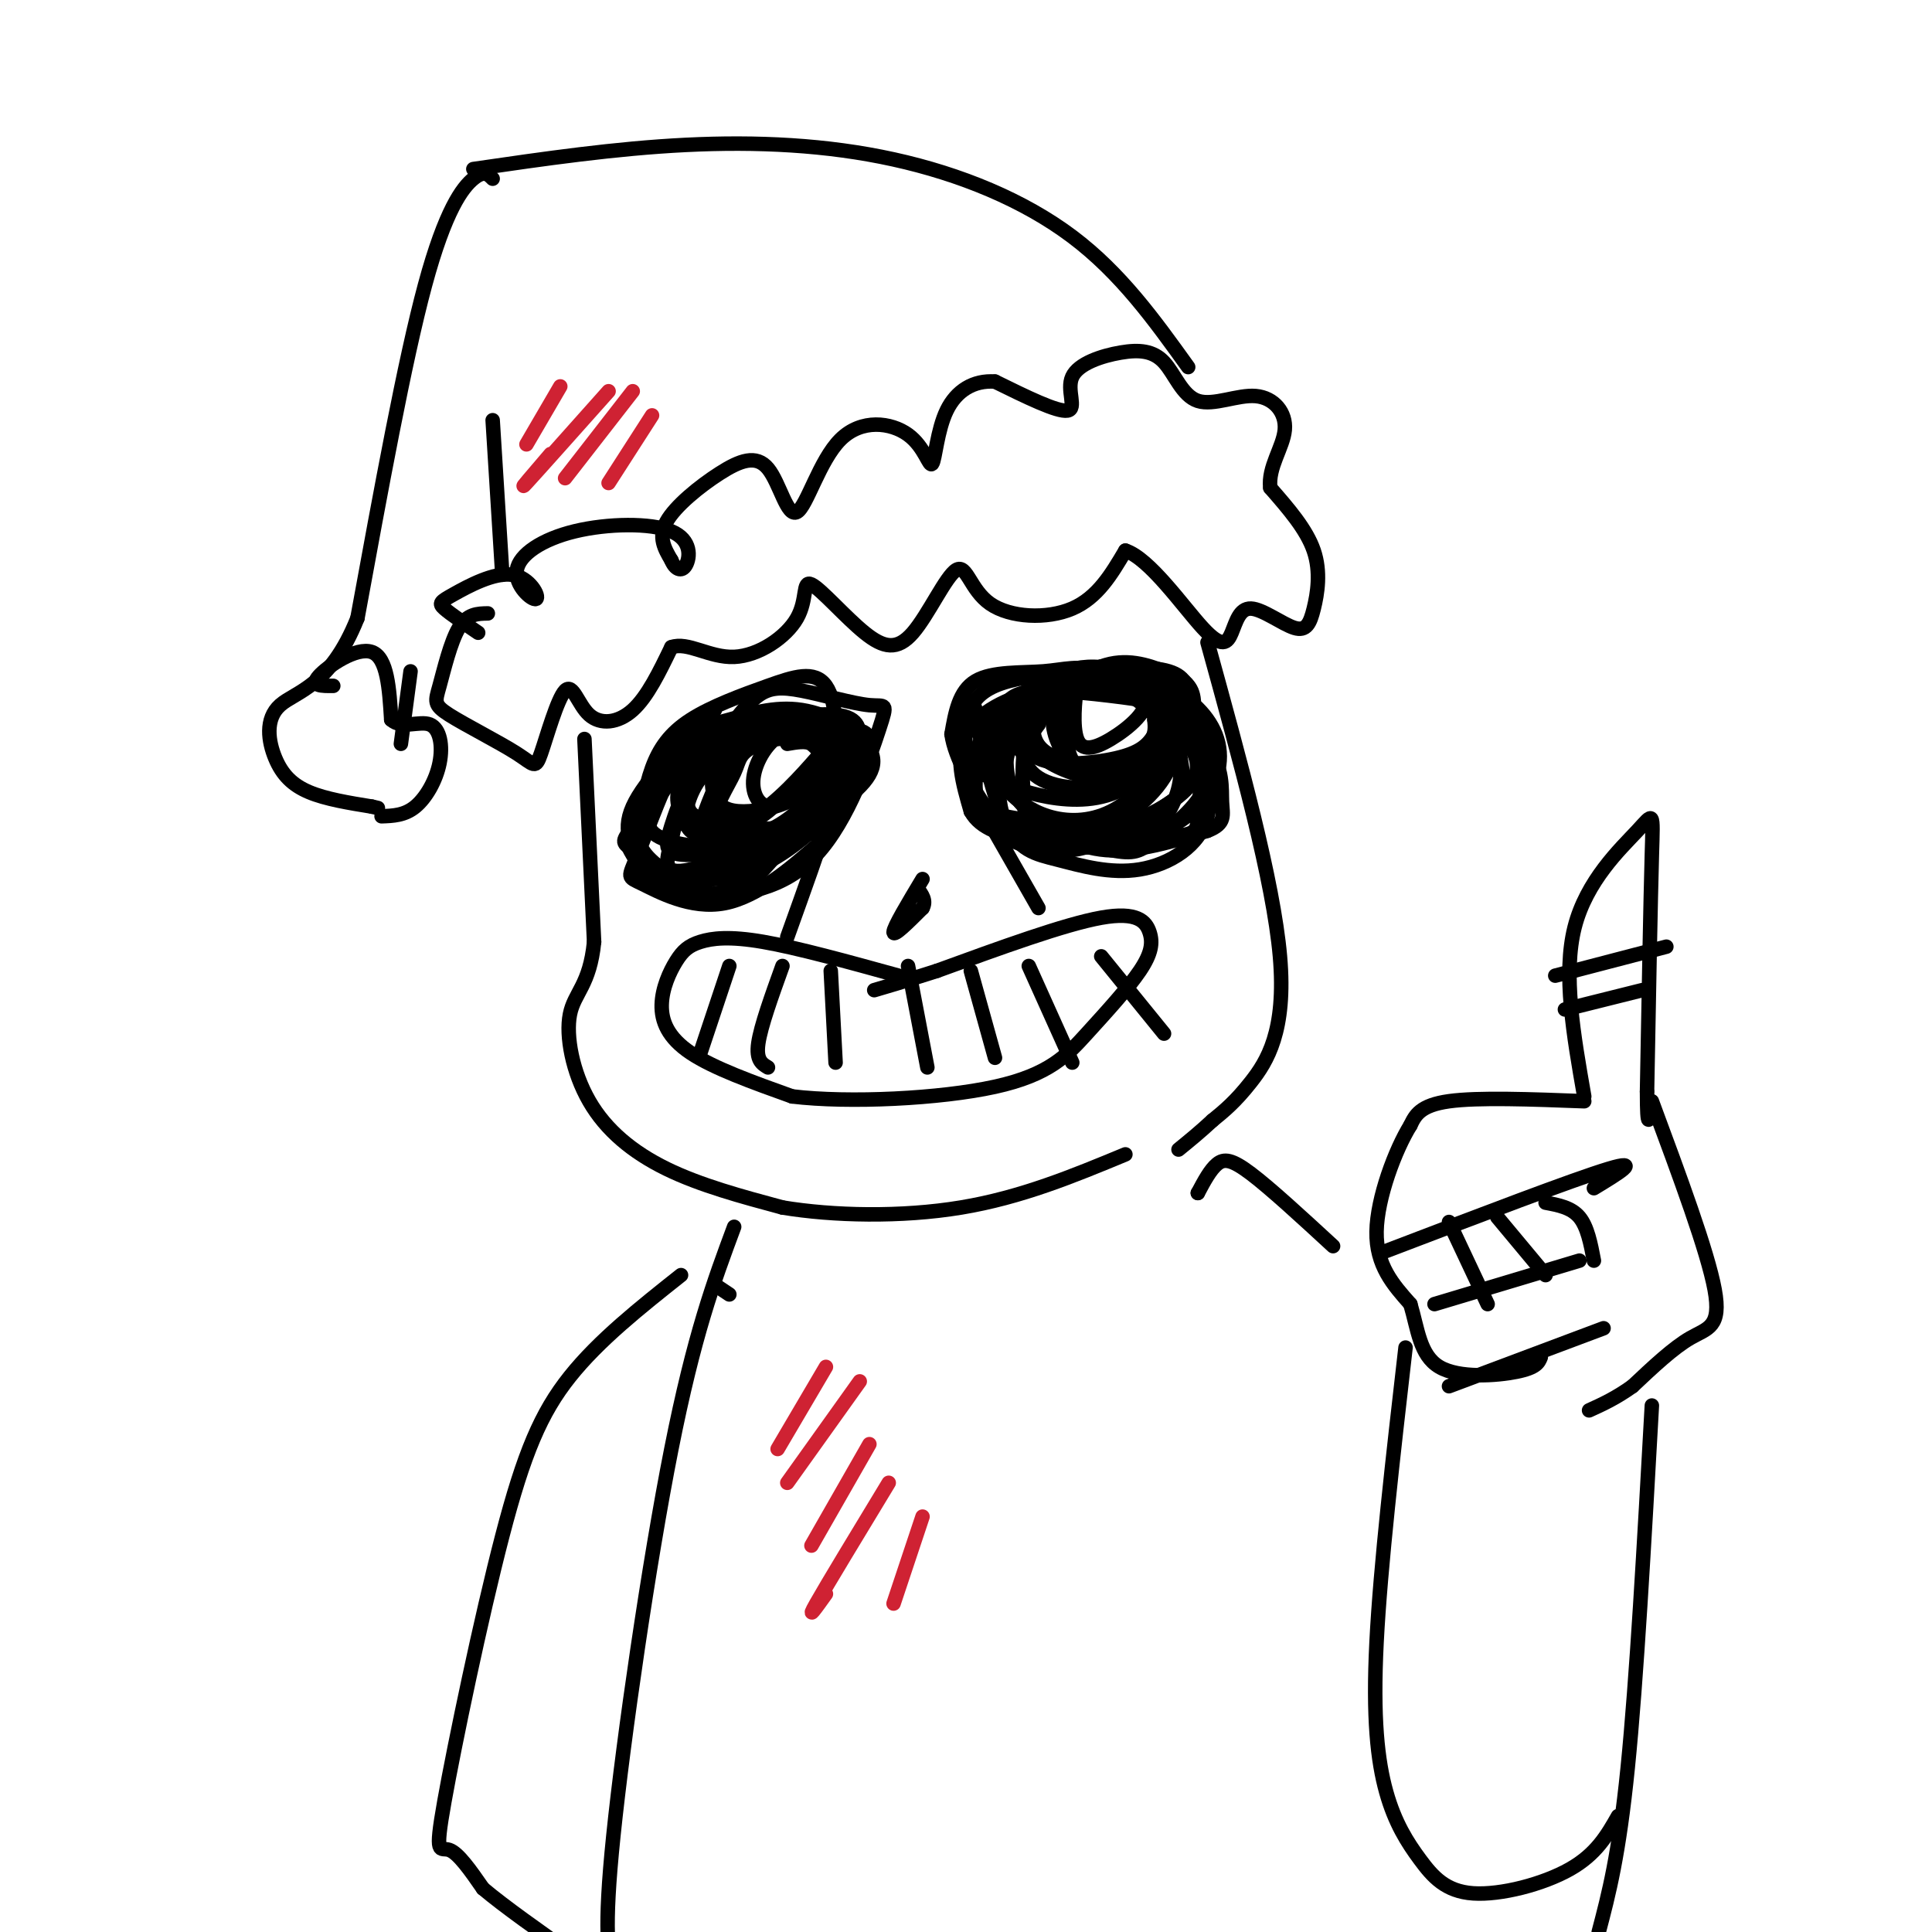 <svg viewBox='0 0 400 400' version='1.1' xmlns='http://www.w3.org/2000/svg' xmlns:xlink='http://www.w3.org/1999/xlink'><g fill='none' stroke='rgb(0,0,0)' stroke-width='3' stroke-linecap='round' stroke-linejoin='round'><path d='M148,147c-7.282,7.287 -14.563,14.574 -17,20c-2.437,5.426 -0.029,8.991 3,12c3.029,3.009 6.679,5.461 13,6c6.321,0.539 15.312,-0.835 22,-8c6.688,-7.165 11.071,-20.122 13,-26c1.929,-5.878 1.404,-4.679 -2,-5c-3.404,-0.321 -9.686,-2.163 -14,-3c-4.314,-0.837 -6.661,-0.668 -9,1c-2.339,1.668 -4.669,4.834 -7,8'/><path d='M153,151c-2.514,-0.398 -5.028,-0.796 -9,3c-3.972,3.796 -9.400,11.786 -12,16c-2.600,4.214 -2.370,4.653 -1,7c1.370,2.347 3.881,6.602 8,8c4.119,1.398 9.847,-0.060 13,-1c3.153,-0.940 3.731,-1.361 7,-5c3.269,-3.639 9.227,-10.497 12,-18c2.773,-7.503 2.359,-15.651 0,-19c-2.359,-3.349 -6.663,-1.898 -12,0c-5.337,1.898 -11.706,4.242 -16,7c-4.294,2.758 -6.513,5.931 -8,10c-1.487,4.069 -2.244,9.035 -3,14'/><path d='M132,173c0.441,3.505 3.045,5.269 5,7c1.955,1.731 3.261,3.430 10,1c6.739,-2.430 18.912,-8.988 26,-14c7.088,-5.012 9.091,-8.477 7,-12c-2.091,-3.523 -8.274,-7.105 -14,-8c-5.726,-0.895 -10.993,0.896 -15,2c-4.007,1.104 -6.752,1.522 -10,7c-3.248,5.478 -6.999,16.016 -9,21c-2.001,4.984 -2.252,4.412 1,6c3.252,1.588 10.007,5.334 17,4c6.993,-1.334 14.225,-7.749 18,-11c3.775,-3.251 4.093,-3.337 6,-7c1.907,-3.663 5.402,-10.904 4,-15c-1.402,-4.096 -7.701,-5.048 -14,-6'/><path d='M164,148c-6.238,0.025 -14.833,3.088 -21,8c-6.167,4.912 -9.908,11.674 -12,15c-2.092,3.326 -2.537,3.215 0,5c2.537,1.785 8.054,5.466 14,6c5.946,0.534 12.319,-2.081 18,-6c5.681,-3.919 10.668,-9.144 13,-13c2.332,-3.856 2.010,-6.344 2,-9c-0.010,-2.656 0.294,-5.480 -5,-6c-5.294,-0.520 -16.185,1.262 -23,6c-6.815,4.738 -9.556,12.430 -11,17c-1.444,4.570 -1.593,6.019 4,6c5.593,-0.019 16.929,-1.505 24,-6c7.071,-4.495 9.877,-11.999 9,-16c-0.877,-4.001 -5.439,-4.501 -10,-5'/><path d='M166,150c-5.695,0.492 -14.932,4.223 -20,9c-5.068,4.777 -5.965,10.600 -7,15c-1.035,4.400 -2.206,7.375 4,6c6.206,-1.375 19.791,-7.101 27,-12c7.209,-4.899 8.043,-8.972 9,-12c0.957,-3.028 2.036,-5.013 -4,-5c-6.036,0.013 -19.189,2.024 -27,5c-7.811,2.976 -10.280,6.918 -12,10c-1.720,3.082 -2.689,5.305 0,7c2.689,1.695 9.038,2.863 15,2c5.962,-0.863 11.536,-3.757 16,-8c4.464,-4.243 7.817,-9.835 9,-13c1.183,-3.165 0.195,-3.904 -3,-4c-3.195,-0.096 -8.598,0.452 -14,1'/><path d='M159,151c-3.615,0.724 -5.652,2.035 -8,6c-2.348,3.965 -5.006,10.584 -6,14c-0.994,3.416 -0.323,3.627 0,5c0.323,1.373 0.297,3.907 5,2c4.703,-1.907 14.134,-8.255 19,-13c4.866,-4.745 5.165,-7.886 3,-10c-2.165,-2.114 -6.795,-3.201 -13,-2c-6.205,1.201 -13.985,4.690 -17,8c-3.015,3.310 -1.265,6.441 -1,8c0.265,1.559 -0.955,1.544 3,2c3.955,0.456 13.085,1.382 19,0c5.915,-1.382 8.616,-5.071 11,-8c2.384,-2.929 4.449,-5.096 2,-7c-2.449,-1.904 -9.414,-3.544 -15,-3c-5.586,0.544 -9.793,3.272 -14,6'/><path d='M147,159c-3.397,2.940 -4.890,7.290 -5,10c-0.110,2.710 1.163,3.780 4,4c2.837,0.220 7.237,-0.409 13,-5c5.763,-4.591 12.888,-13.144 12,-16c-0.888,-2.856 -9.790,-0.014 -14,2c-4.210,2.014 -3.729,3.200 -5,6c-1.271,2.800 -4.295,7.215 -4,10c0.295,2.785 3.908,3.939 8,3c4.092,-0.939 8.664,-3.970 12,-8c3.336,-4.030 5.435,-9.058 4,-12c-1.435,-2.942 -6.405,-3.799 -12,-2c-5.595,1.799 -11.814,6.254 -15,10c-3.186,3.746 -3.339,6.785 -1,8c2.339,1.215 7.169,0.608 12,0'/><path d='M156,169c4.638,-2.522 10.235,-8.827 13,-12c2.765,-3.173 2.700,-3.213 1,-4c-1.700,-0.787 -5.034,-2.323 -8,-1c-2.966,1.323 -5.562,5.503 -6,9c-0.438,3.497 1.284,6.312 4,6c2.716,-0.312 6.427,-3.749 9,-7c2.573,-3.251 4.009,-6.316 2,-8c-2.009,-1.684 -7.462,-1.987 -12,-1c-4.538,0.987 -8.160,3.264 -10,6c-1.840,2.736 -1.899,5.929 -1,8c0.899,2.071 2.756,3.019 6,3c3.244,-0.019 7.873,-1.005 11,-3c3.127,-1.995 4.750,-4.999 5,-7c0.250,-2.001 -0.875,-3.001 -2,-4'/><path d='M168,154c-1.167,-0.667 -3.083,-0.333 -5,0'/><path d='M203,151c-0.875,-3.547 -1.749,-7.093 -1,-3c0.749,4.093 3.122,15.826 6,22c2.878,6.174 6.263,6.789 11,8c4.737,1.211 10.827,3.019 17,2c6.173,-1.019 12.427,-4.864 14,-11c1.573,-6.136 -1.537,-14.562 -4,-20c-2.463,-5.438 -4.278,-7.887 -12,-9c-7.722,-1.113 -21.349,-0.889 -28,2c-6.651,2.889 -6.325,8.445 -6,14'/><path d='M200,156c-0.353,4.034 1.765,7.119 2,9c0.235,1.881 -1.415,2.559 6,4c7.415,1.441 23.893,3.643 32,4c8.107,0.357 7.842,-1.133 8,-4c0.158,-2.867 0.739,-7.110 1,-10c0.261,-2.890 0.201,-4.426 -2,-7c-2.201,-2.574 -6.543,-6.185 -13,-8c-6.457,-1.815 -15.029,-1.834 -19,3c-3.971,4.834 -3.343,14.523 -3,19c0.343,4.477 0.400,3.744 3,5c2.600,1.256 7.743,4.502 14,5c6.257,0.498 13.629,-1.751 21,-4'/><path d='M250,172c3.893,-1.497 3.127,-3.239 3,-6c-0.127,-2.761 0.387,-6.540 -3,-12c-3.387,-5.460 -10.673,-12.599 -18,-15c-7.327,-2.401 -14.694,-0.064 -19,5c-4.306,5.064 -5.550,12.853 -4,18c1.550,5.147 5.895,7.651 10,9c4.105,1.349 7.969,1.543 13,0c5.031,-1.543 11.230,-4.822 14,-8c2.770,-3.178 2.112,-6.256 0,-9c-2.112,-2.744 -5.679,-5.155 -8,-7c-2.321,-1.845 -3.395,-3.123 -7,-4c-3.605,-0.877 -9.740,-1.351 -16,0c-6.260,1.351 -12.646,4.529 -15,9c-2.354,4.471 -0.677,10.236 1,16'/><path d='M201,168c2.031,3.692 6.608,4.923 12,6c5.392,1.077 11.600,1.999 18,1c6.400,-0.999 12.993,-3.919 17,-8c4.007,-4.081 5.430,-9.324 4,-14c-1.430,-4.676 -5.711,-8.784 -11,-11c-5.289,-2.216 -11.587,-2.539 -17,-2c-5.413,0.539 -9.943,1.939 -13,4c-3.057,2.061 -4.642,4.783 -5,9c-0.358,4.217 0.512,9.928 1,13c0.488,3.072 0.594,3.506 5,5c4.406,1.494 13.113,4.050 18,5c4.887,0.950 5.955,0.295 9,-2c3.045,-2.295 8.067,-6.229 10,-10c1.933,-3.771 0.779,-7.379 0,-10c-0.779,-2.621 -1.181,-4.255 -5,-7c-3.819,-2.745 -11.055,-6.602 -16,-8c-4.945,-1.398 -7.601,-0.338 -12,0c-4.399,0.338 -10.543,-0.046 -14,2c-3.457,2.046 -4.229,6.523 -5,11'/><path d='M197,152c0.648,4.940 4.767,11.791 7,15c2.233,3.209 2.580,2.775 7,4c4.420,1.225 12.915,4.108 19,4c6.085,-0.108 9.762,-3.207 12,-7c2.238,-3.793 3.037,-8.278 2,-12c-1.037,-3.722 -3.909,-6.679 -6,-9c-2.091,-2.321 -3.399,-4.004 -6,-5c-2.601,-0.996 -6.493,-1.305 -10,-1c-3.507,0.305 -6.629,1.224 -10,4c-3.371,2.776 -6.993,7.409 -9,12c-2.007,4.591 -2.401,9.139 1,13c3.401,3.861 10.596,7.033 18,6c7.404,-1.033 15.016,-6.272 19,-9c3.984,-2.728 4.341,-2.944 4,-6c-0.341,-3.056 -1.380,-8.953 -2,-12c-0.620,-3.047 -0.821,-3.243 -6,-4c-5.179,-0.757 -15.337,-2.073 -21,-2c-5.663,0.073 -6.832,1.537 -8,3'/><path d='M208,146c-2.641,2.487 -5.244,7.203 -6,10c-0.756,2.797 0.336,3.675 3,5c2.664,1.325 6.900,3.097 12,4c5.100,0.903 11.063,0.937 16,-2c4.937,-2.937 8.849,-8.843 11,-12c2.151,-3.157 2.542,-3.563 -1,-5c-3.542,-1.437 -11.018,-3.905 -15,-5c-3.982,-1.095 -4.472,-0.816 -8,1c-3.528,1.816 -10.096,5.168 -14,10c-3.904,4.832 -5.146,11.145 -3,15c2.146,3.855 7.680,5.253 12,6c4.320,0.747 7.428,0.845 12,-1c4.572,-1.845 10.610,-5.632 14,-11c3.390,-5.368 4.132,-12.317 2,-16c-2.132,-3.683 -7.139,-4.101 -12,-4c-4.861,0.101 -9.578,0.719 -13,2c-3.422,1.281 -5.549,3.223 -7,6c-1.451,2.777 -2.225,6.388 -3,10'/><path d='M208,159c-0.558,2.397 -0.453,3.390 1,5c1.453,1.610 4.252,3.838 8,5c3.748,1.162 8.443,1.259 13,-1c4.557,-2.259 8.976,-6.872 11,-11c2.024,-4.128 1.653,-7.769 2,-10c0.347,-2.231 1.413,-3.052 -3,-4c-4.413,-0.948 -14.305,-2.022 -20,-1c-5.695,1.022 -7.193,4.140 -8,8c-0.807,3.860 -0.924,8.460 3,11c3.924,2.540 11.890,3.019 18,0c6.110,-3.019 10.364,-9.534 12,-14c1.636,-4.466 0.653,-6.881 -3,-8c-3.653,-1.119 -9.976,-0.941 -14,0c-4.024,0.941 -5.749,2.644 -7,5c-1.251,2.356 -2.029,5.365 -2,8c0.029,2.635 0.865,4.896 3,6c2.135,1.104 5.567,1.052 9,1'/><path d='M231,159c4.444,-1.176 11.055,-4.615 14,-8c2.945,-3.385 2.224,-6.715 0,-9c-2.224,-2.285 -5.953,-3.527 -10,-4c-4.047,-0.473 -8.413,-0.179 -11,3c-2.587,3.179 -3.393,9.242 -3,13c0.393,3.758 1.987,5.209 5,6c3.013,0.791 7.444,0.921 11,0c3.556,-0.921 6.237,-2.892 8,-6c1.763,-3.108 2.608,-7.355 2,-10c-0.608,-2.645 -2.668,-3.690 -6,-5c-3.332,-1.310 -7.934,-2.884 -13,-1c-5.066,1.884 -10.595,7.227 -13,11c-2.405,3.773 -1.686,5.977 1,8c2.686,2.023 7.339,3.864 11,4c3.661,0.136 6.331,-1.432 9,-3'/><path d='M236,158c1.986,-0.765 2.450,-1.177 3,-4c0.550,-2.823 1.186,-8.057 -2,-11c-3.186,-2.943 -10.193,-3.593 -15,-3c-4.807,0.593 -7.413,2.430 -9,5c-1.587,2.570 -2.154,5.872 0,9c2.154,3.128 7.028,6.082 13,6c5.972,-0.082 13.043,-3.199 17,-7c3.957,-3.801 4.801,-8.286 3,-11c-1.801,-2.714 -6.246,-3.658 -11,-4c-4.754,-0.342 -9.815,-0.083 -13,2c-3.185,2.083 -4.493,5.991 -4,10c0.493,4.009 2.787,8.118 7,9c4.213,0.882 10.347,-1.462 14,-4c3.653,-2.538 4.827,-5.269 6,-8'/><path d='M245,147c0.749,-2.401 -0.377,-4.405 -5,-6c-4.623,-1.595 -12.741,-2.781 -18,-1c-5.259,1.781 -7.659,6.530 -8,10c-0.341,3.470 1.375,5.662 5,7c3.625,1.338 9.158,1.822 13,1c3.842,-0.822 5.993,-2.951 7,-6c1.007,-3.049 0.869,-7.017 -1,-10c-1.869,-2.983 -5.469,-4.979 -10,-4c-4.531,0.979 -9.993,4.934 -13,9c-3.007,4.066 -3.559,8.245 0,10c3.559,1.755 11.227,1.088 16,0c4.773,-1.088 6.649,-2.597 8,-5c1.351,-2.403 2.175,-5.702 3,-9'/><path d='M242,143c-2.422,-2.310 -9.977,-3.586 -14,-4c-4.023,-0.414 -4.514,0.035 -5,3c-0.486,2.965 -0.967,8.448 0,11c0.967,2.552 3.382,2.174 7,0c3.618,-2.174 8.439,-6.145 7,-9c-1.439,-2.855 -9.136,-4.596 -14,-5c-4.864,-0.404 -6.893,0.528 -9,3c-2.107,2.472 -4.291,6.483 -5,9c-0.709,2.517 0.057,3.541 4,5c3.943,1.459 11.061,3.354 16,3c4.939,-0.354 7.697,-2.958 9,-5c1.303,-2.042 1.152,-3.521 1,-5'/><path d='M239,149c0.512,-1.833 1.292,-3.917 -2,-6c-3.292,-2.083 -10.655,-4.167 -15,-3c-4.345,1.167 -5.673,5.583 -7,10'/><path d='M215,150c-1.167,1.667 -0.583,0.833 0,0'/><path d='M169,173c1.500,-2.750 3.000,-5.500 2,-2c-1.000,3.500 -4.500,13.250 -8,23'/><path d='M203,167c0.000,0.000 12.000,21.000 12,21'/><path d='M186,202c-10.485,-2.893 -20.971,-5.785 -28,-7c-7.029,-1.215 -10.602,-0.751 -13,0c-2.398,0.751 -3.622,1.789 -5,4c-1.378,2.211 -2.909,5.595 -3,9c-0.091,3.405 1.260,6.830 6,10c4.740,3.170 12.870,6.085 21,9'/><path d='M164,227c11.775,1.424 30.712,0.485 42,-2c11.288,-2.485 14.925,-6.517 19,-11c4.075,-4.483 8.587,-9.418 11,-13c2.413,-3.582 2.727,-5.810 2,-8c-0.727,-2.190 -2.493,-4.340 -10,-3c-7.507,1.340 -20.753,6.170 -34,11'/><path d='M194,201c-7.833,2.500 -10.417,3.250 -13,4'/><path d='M162,200c-2.250,6.250 -4.500,12.500 -5,16c-0.500,3.500 0.750,4.250 2,5'/><path d='M172,201c0.000,0.000 1.000,19.000 1,19'/><path d='M188,200c0.000,0.000 4.000,21.000 4,21'/><path d='M201,201c0.000,0.000 5.000,18.000 5,18'/><path d='M213,200c0.000,0.000 9.000,20.000 9,20'/><path d='M228,198c0.000,0.000 13.000,16.000 13,16'/><path d='M151,200c0.000,0.000 -6.000,18.000 -6,18'/><path d='M121,153c0.000,0.000 2.000,42.000 2,42'/><path d='M123,195c-0.887,9.002 -4.104,10.506 -5,15c-0.896,4.494 0.528,11.979 4,18c3.472,6.021 8.992,10.577 16,14c7.008,3.423 15.504,5.711 24,8'/><path d='M162,250c10.444,1.733 24.556,2.067 37,0c12.444,-2.067 23.222,-6.533 34,-11'/><path d='M191,182c-3.000,5.000 -6.000,10.000 -6,11c0.000,1.000 3.000,-2.000 6,-5'/><path d='M191,188c0.833,-1.500 -0.083,-2.750 -1,-4'/><path d='M250,133c6.822,24.733 13.644,49.467 15,65c1.356,15.533 -2.756,21.867 -6,26c-3.244,4.133 -5.622,6.067 -8,8'/><path d='M251,232c-2.500,2.333 -4.750,4.167 -7,6'/><path d='M101,127c-2.128,0.034 -4.255,0.069 -6,3c-1.745,2.931 -3.107,8.760 -4,12c-0.893,3.240 -1.317,3.892 2,6c3.317,2.108 10.377,5.674 14,8c3.623,2.326 3.811,3.413 5,0c1.189,-3.413 3.381,-11.327 5,-13c1.619,-1.673 2.667,2.896 5,5c2.333,2.104 5.952,1.744 9,-1c3.048,-2.744 5.524,-7.872 8,-13'/><path d='M139,134c3.403,-1.225 7.911,2.211 13,2c5.089,-0.211 10.760,-4.070 13,-8c2.240,-3.930 1.049,-7.933 3,-7c1.951,0.933 7.043,6.801 11,10c3.957,3.199 6.779,3.727 10,0c3.221,-3.727 6.843,-11.710 9,-13c2.157,-1.290 2.850,4.114 7,7c4.150,2.886 11.757,3.253 17,1c5.243,-2.253 8.121,-7.127 11,-12'/><path d='M233,114c4.991,1.606 11.970,11.622 16,16c4.030,4.378 5.111,3.118 6,1c0.889,-2.118 1.586,-5.092 4,-5c2.414,0.092 6.544,3.252 9,4c2.456,0.748 3.238,-0.914 4,-4c0.762,-3.086 1.503,-7.596 0,-12c-1.503,-4.404 -5.252,-8.702 -9,-13'/><path d='M263,101c-0.521,-4.256 2.678,-8.397 3,-12c0.322,-3.603 -2.233,-6.667 -6,-7c-3.767,-0.333 -8.746,2.067 -12,1c-3.254,-1.067 -4.784,-5.601 -7,-8c-2.216,-2.399 -5.120,-2.664 -9,-2c-3.880,0.664 -8.737,2.256 -10,5c-1.263,2.744 1.068,6.641 -1,7c-2.068,0.359 -8.534,-2.821 -15,-6'/><path d='M206,79c-4.433,-0.319 -8.015,1.885 -10,6c-1.985,4.115 -2.372,10.141 -3,11c-0.628,0.859 -1.498,-3.448 -5,-6c-3.502,-2.552 -9.638,-3.350 -14,1c-4.362,4.350 -6.951,13.848 -9,15c-2.049,1.152 -3.560,-6.042 -6,-9c-2.440,-2.958 -5.811,-1.681 -10,1c-4.189,2.681 -9.197,6.766 -11,10c-1.803,3.234 -0.402,5.617 1,8'/><path d='M139,116c0.749,1.863 2.120,2.520 3,1c0.880,-1.520 1.268,-5.218 -3,-7c-4.268,-1.782 -13.192,-1.648 -20,0c-6.808,1.648 -11.500,4.809 -12,8c-0.500,3.191 3.192,6.410 4,6c0.808,-0.410 -1.268,-4.450 -5,-5c-3.732,-0.550 -9.120,2.390 -12,4c-2.880,1.610 -3.251,1.888 -2,3c1.251,1.112 4.126,3.056 7,5'/><path d='M246,76c-6.976,-9.720 -13.952,-19.440 -24,-27c-10.048,-7.560 -23.167,-12.958 -37,-16c-13.833,-3.042 -28.381,-3.726 -43,-3c-14.619,0.726 -29.310,2.863 -44,5'/><path d='M102,37c-0.889,-0.911 -1.778,-1.822 -4,0c-2.222,1.822 -5.778,6.378 -10,22c-4.222,15.622 -9.111,42.311 -14,69'/><path d='M74,128c-5.659,14.187 -12.805,15.153 -16,18c-3.195,2.847 -2.437,7.574 -1,11c1.437,3.426 3.553,5.550 7,7c3.447,1.450 8.223,2.225 13,3'/><path d='M77,167c2.167,0.500 1.083,0.250 0,0'/><path d='M69,142c-2.400,0.022 -4.800,0.044 -3,-2c1.800,-2.044 7.800,-6.156 11,-5c3.200,1.156 3.600,7.578 4,14'/><path d='M81,149c2.252,2.045 5.882,0.156 8,1c2.118,0.844 2.724,4.419 2,8c-0.724,3.581 -2.778,7.166 -5,9c-2.222,1.834 -4.611,1.917 -7,2'/><path d='M83,154c0.000,0.000 2.000,-15.000 2,-15'/><path d='M104,119c0.000,0.000 -2.000,-32.000 -2,-32'/><path d='M328,227c-2.220,-12.673 -4.440,-25.345 -2,-35c2.440,-9.655 9.542,-16.292 13,-20c3.458,-3.708 3.274,-4.488 3,5c-0.274,9.488 -0.637,29.244 -1,49'/><path d='M341,226c0.000,8.667 0.500,5.833 1,3'/><path d='M328,228c-11.000,-0.417 -22.000,-0.833 -28,0c-6.000,0.833 -7.000,2.917 -8,5'/><path d='M292,233c-3.111,5.000 -6.889,15.000 -7,22c-0.111,7.000 3.444,11.000 7,15'/><path d='M292,270c1.548,5.167 1.917,10.583 6,13c4.083,2.417 11.881,1.833 16,1c4.119,-0.833 4.560,-1.917 5,-3'/><path d='M287,259c19.417,-7.417 38.833,-14.833 46,-17c7.167,-2.167 2.083,0.917 -3,4'/><path d='M297,270c0.000,0.000 30.000,-9.000 30,-9'/><path d='M300,287c0.000,0.000 32.000,-12.000 32,-12'/><path d='M300,253c0.000,0.000 8.000,17.000 8,17'/><path d='M310,252c0.000,0.000 10.000,12.000 10,12'/><path d='M320,249c2.667,0.500 5.333,1.000 7,3c1.667,2.000 2.333,5.500 3,9'/><path d='M324,209c0.000,0.000 16.000,-4.000 16,-4'/><path d='M322,202c0.000,0.000 23.000,-6.000 23,-6'/><path d='M342,228c5.778,15.578 11.556,31.156 13,39c1.444,7.844 -1.444,7.956 -5,10c-3.556,2.044 -7.778,6.022 -12,10'/><path d='M338,287c-3.500,2.500 -6.250,3.750 -9,5'/><path d='M151,268c0.000,0.000 -3.000,-2.000 -3,-2'/><path d='M152,254c-4.156,11.178 -8.311,22.356 -13,46c-4.689,23.644 -9.911,59.756 -12,80c-2.089,20.244 -1.044,24.622 0,29'/><path d='M141,264c-8.496,6.738 -16.992,13.477 -23,21c-6.008,7.523 -9.528,15.831 -14,33c-4.472,17.169 -9.896,43.199 -12,55c-2.104,11.801 -0.887,9.372 1,10c1.887,0.628 4.443,4.314 7,8'/><path d='M100,391c4.333,3.667 11.667,8.833 19,14'/><path d='M123,404c0.000,0.000 0.000,-1.000 0,-1'/><path d='M248,247c0.000,0.000 0.000,0.000 0,0'/><path d='M248,247c1.289,-2.422 2.578,-4.844 4,-6c1.422,-1.156 2.978,-1.044 7,2c4.022,3.044 10.511,9.022 17,15'/><path d='M291,279c-2.601,22.633 -5.202,45.266 -6,61c-0.798,15.734 0.206,24.570 2,31c1.794,6.430 4.378,10.456 7,14c2.622,3.544 5.283,6.608 11,7c5.717,0.392 14.491,-1.888 20,-5c5.509,-3.112 7.755,-7.056 10,-11'/><path d='M342,291c-1.583,28.417 -3.167,56.833 -5,75c-1.833,18.167 -3.917,26.083 -6,34'/></g>
<g fill='none' stroke='rgb(207,34,51)' stroke-width='3' stroke-linecap='round' stroke-linejoin='round'><path d='M116,80c0.000,0.000 -7.000,12.000 -7,12'/><path d='M126,81c-7.500,8.417 -15.000,16.833 -17,19c-2.000,2.167 1.500,-1.917 5,-6'/><path d='M131,81c0.000,0.000 -14.000,18.000 -14,18'/><path d='M135,86c0.000,0.000 -9.000,14.000 -9,14'/><path d='M171,283c0.000,0.000 -10.000,17.000 -10,17'/><path d='M178,286c0.000,0.000 -15.000,21.000 -15,21'/><path d='M180,299c0.000,0.000 -12.000,21.000 -12,21'/><path d='M184,307c-6.417,10.583 -12.833,21.167 -15,25c-2.167,3.833 -0.083,0.917 2,-2'/><path d='M191,314c0.000,0.000 -6.000,18.000 -6,18'/></g>
</svg>